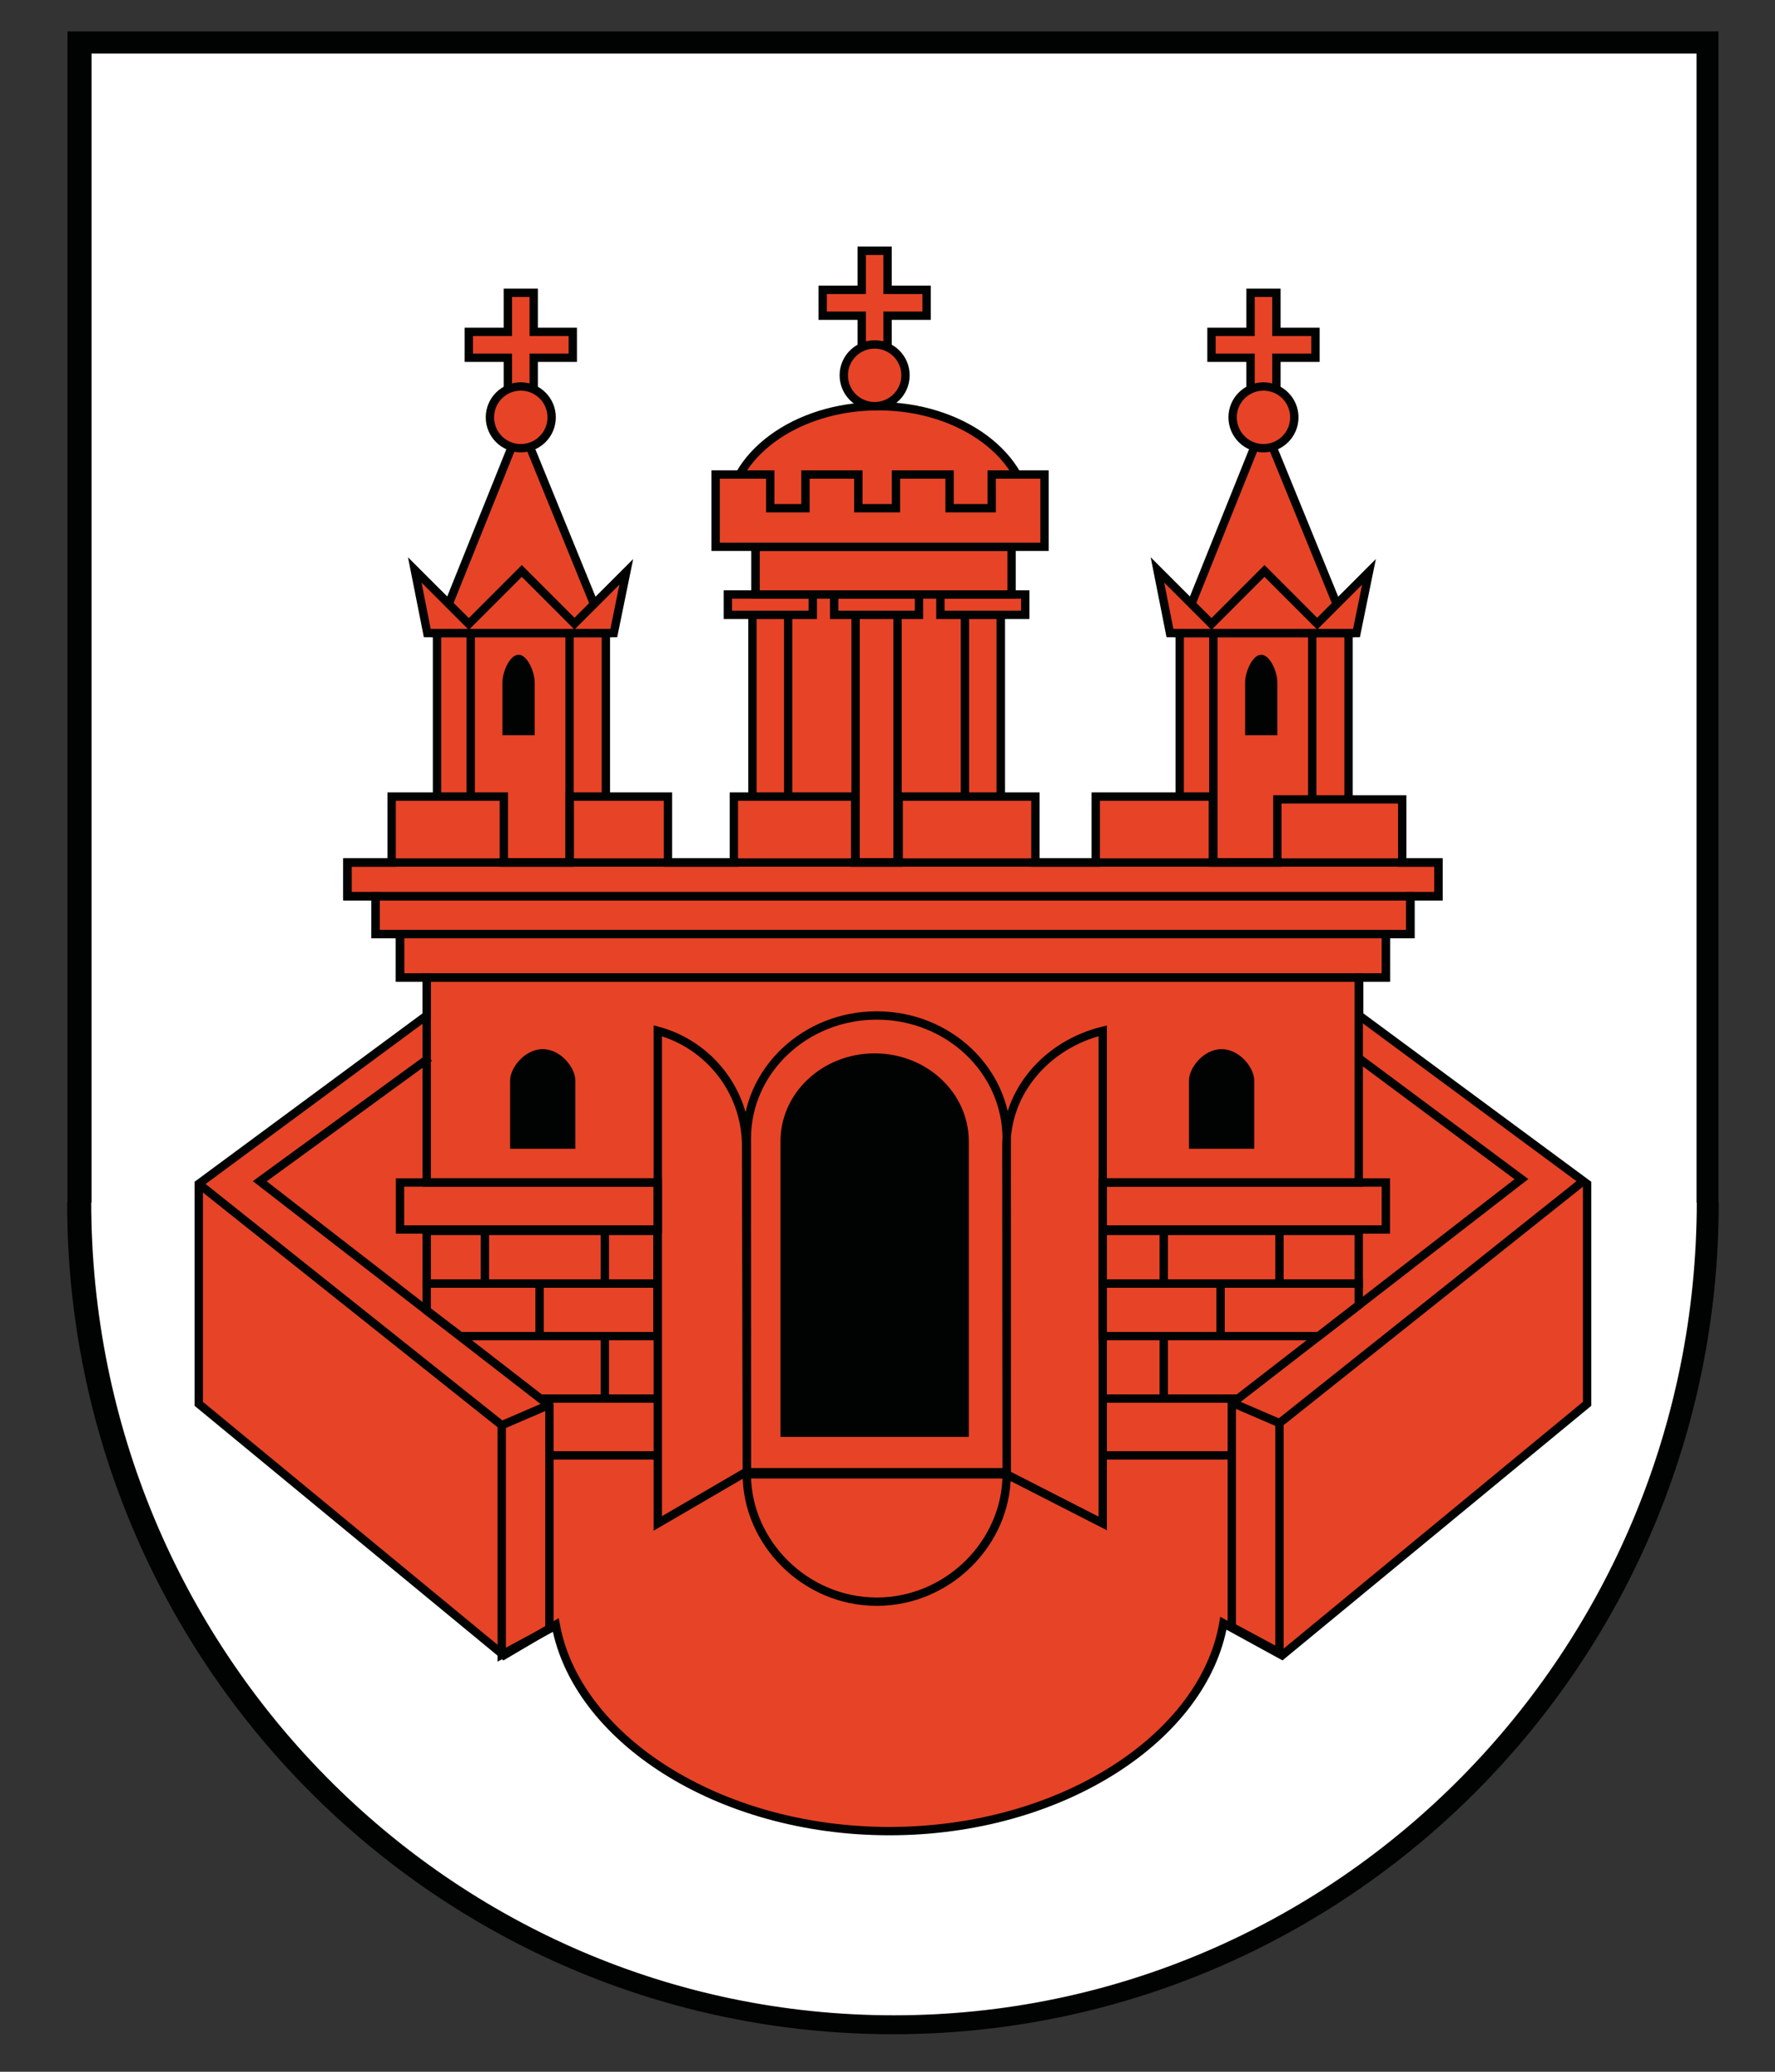 <?xml version="1.0" encoding="utf-8"?>
<!-- Generator: Adobe Illustrator 16.0.0, SVG Export Plug-In . SVG Version: 6.00 Build 0)  -->
<!DOCTYPE svg PUBLIC "-//W3C//DTD SVG 1.1//EN" "http://www.w3.org/Graphics/SVG/1.1/DTD/svg11.dtd">
<svg version="1.1" id="Ebene_1" xmlns="http://www.w3.org/2000/svg" xmlns:xlink="http://www.w3.org/1999/xlink" x="0px" y="0px"
	 width="850.39px" height="992.129px" viewBox="0 0 850.39 992.129" enable-background="new 0 0 850.39 992.129"
	 xml:space="preserve">
<rect x="0" y="0" width="850.39" height="992.129" fill="#333333" stroke="none"/>
<path fill="#FFFFFF" d="M37.628,573.631V18.152h780.393v556.017l0.108-0.538c0,217.539-174.76,393.894-390.332,393.894
	c-215.578,0-390.334-176.354-390.334-393.894H37.628z"/>
<path fill="#010202" stroke="#010202" d="M822.807,576.686V15.564H32.834v560.577h-0.162c0,219.538,176.9,397.507,395.118,397.507
	c218.219,0,395.129-177.969,395.129-397.507L822.807,576.686z M428.304,965.585c-212.683,0-385.098-174.692-385.098-390.188h0.161
	V25.14h769.935v550.79l0.11-0.533C813.413,790.893,640.989,965.585,428.304,965.585z"/>
<g>
	<rect x="565.19" y="303.172" fill="#E74327" stroke="#010202" stroke-width="4" width="80.891" height="109.876"/>
	<path fill="#010202" d="M596.522,326.735c0-4.881,3.459-13.188,7.727-13.188c4.269,0,7.729,8.306,7.729,13.188v25.368h-15.456
		V326.735z"/>
	<polygon fill="#E74327" stroke="#010202" stroke-width="4" points="605.322,203.3 565.19,303.172 646.081,303.172 	"/>
	<polygon fill="#E74327" stroke="#010202" stroke-width="4" points="611.513,171.316 611.513,190.029 599.128,190.029 
		599.128,171.316 580.416,171.316 580.416,158.931 599.128,158.931 599.128,140.218 611.513,140.218 611.513,158.93 
		611.513,158.931 630.226,158.931 630.226,171.316 	"/>
	<circle fill="#E74327" stroke="#010202" stroke-width="4" cx="605.322" cy="199.857" r="14.783"/>
	<polygon fill="#E74327" stroke="#010202" stroke-width="4" points="560.523,303.172 554.523,272.933 580.416,298.804 
		605.804,273.415 631.047,298.657 655.876,273.826 649.876,303.172 	"/>
	<line fill="none" stroke="#010202" stroke-width="4" x1="581.318" y1="303.172" x2="581.318" y2="413.048"/>
	<line fill="none" stroke="#010202" stroke-width="4" x1="628.693" y1="303.172" x2="628.693" y2="413.048"/>
</g>
<g>
	<rect x="209.374" y="303.172" fill="#E74327" stroke="#010202" stroke-width="4" width="80.89" height="109.876"/>
	<path fill="#010202" d="M240.705,326.735c0-4.881,3.46-13.188,7.729-13.188c4.267,0,7.728,8.306,7.728,13.188v25.368h-15.457
		V326.735z"/>
	<polygon fill="#E74327" stroke="#010202" stroke-width="4" points="249.506,203.3 209.374,303.172 290.264,303.172 	"/>
	<polygon fill="#E74327" stroke="#010202" stroke-width="4" points="255.698,171.316 255.698,190.029 243.313,190.029 
		243.313,171.316 224.6,171.316 224.6,158.931 243.313,158.931 243.313,140.218 255.698,140.218 255.698,158.93 255.698,158.931 
		274.41,158.931 274.41,171.316 	"/>
	<circle fill="#E74327" stroke="#010202" stroke-width="4" cx="249.505" cy="199.857" r="14.784"/>
	<polygon fill="#E74327" stroke="#010202" stroke-width="4" points="204.707,303.172 198.707,272.933 224.6,298.804 
		249.988,273.415 275.23,298.657 300.061,273.826 294.061,303.172 	"/>
	<line fill="none" stroke="#010202" stroke-width="4" x1="225.501" y1="303.172" x2="225.501" y2="413.048"/>
	<line fill="none" stroke="#010202" stroke-width="4" x1="272.876" y1="303.172" x2="272.876" y2="413.048"/>
</g>
<g>
	<rect x="361.999" y="261.848" fill="#E74327" stroke="#010202" stroke-width="4" width="117.43" height="151.2"/>
	<g>
		<rect x="360.487" y="292.76" fill="#E74327" stroke="#010202" stroke-width="4" width="17.136" height="120.288"/>
		<rect x="348.727" y="284.696" fill="#E74327" stroke="#010202" stroke-width="4" width="40.655" height="9.744"/>
	</g>
	<g>
		<rect x="462.293" y="292.76" fill="#E74327" stroke="#010202" stroke-width="4" width="17.136" height="120.288"/>
		<rect x="450.533" y="284.696" fill="#E74327" stroke="#010202" stroke-width="4" width="40.655" height="9.744"/>
	</g>
	<g>
		<rect x="409.906" y="292.76" fill="#E74327" stroke="#010202" stroke-width="4" width="20.102" height="120.288"/>
		<rect x="399.63" y="284.696" fill="#E74327" stroke="#010202" stroke-width="4" width="40.655" height="9.744"/>
	</g>
	<rect x="361.999" y="261.848" fill="#E74327" stroke="#010202" stroke-width="4" width="122.637" height="22.848"/>
	<path fill="#E74327" stroke="#010202" stroke-width="4" d="M348.727,247.936c0-29.504,32.249-53.423,72.029-53.423
		c39.78,0,72.027,23.918,72.027,53.423"/>
	<polygon fill="#E74327" stroke="#010202" stroke-width="4" points="500.427,261.848 342.847,261.848 342.847,227.241 
		369.012,227.241 369.012,243.369 385.896,243.369 385.896,227.241 411.222,227.241 411.222,243.369 429.239,243.369 
		429.239,227.241 454.942,227.241 454.942,243.369 475.102,243.369 475.102,227.241 500.427,227.241 	"/>
	<polygon fill="#E74327" stroke="#010202" stroke-width="4" points="425.227,151.189 425.227,169.902 412.841,169.902 
		412.841,151.189 394.128,151.189 394.128,138.804 412.841,138.804 412.841,120.091 425.227,120.091 425.227,138.803 
		425.227,138.804 443.939,138.804 443.939,151.189 	"/>
	<circle fill="#E74327" stroke="#010202" stroke-width="4" cx="419.034" cy="179.729" r="14.784"/>
</g>
<g>
	<path fill="#E74327" stroke="#010202" stroke-width="4" d="M614.214,792.717l146.157-120.454V566.929l-109.198-80.638v-18.144
		h12.769v-20.832h11.76v-18.141h13.436v-16.126h-17.35v-30.24h-59.812v30.24H581.07v-31.583h-56.11v31.583h-28.896v-31.583h-65.519
		v31.583h-20.831v-31.583h-58.127v31.583h-31.583v-31.583h-47.04v31.583h-31.587v-31.583h-53.754v31.583h-21.167v16.126h13.436
		v18.141h11.76v20.832h12.768v18.144L95.22,566.929v105.334l146.157,120.454l24.864-14.647
		c9.845,54.121,77.671,98.813,159.877,98.813c82.571,0,150.636-45.091,160.005-99.538L614.214,792.717z"/>
	<path fill="none" stroke="#010202" stroke-width="4" d="M482.284,706.03c0,32.566-27.867,60.982-62.242,60.982
		c-34.375,0-62.243-28.416-62.243-60.982H482.284z"/>
	<path fill="none" stroke="#010202" stroke-width="4" d="M357.799,545.258c0-32.566,27.867-58.967,62.243-58.967
		c34.375,0,62.242,26.401,62.242,58.967v159.765H357.799V545.258z"/>
	<path fill="#010202" d="M373.926,546.53c0-23.249,20.195-42.096,45.107-42.096s45.107,18.847,45.107,42.096v141.555h-90.214V546.53
		z"/>
	<path fill="none" stroke="#010202" stroke-width="4" d="M357.799,704.683l-42.666,24.862V493.616
		c24.381,6.546,42.33,28.801,42.33,55.25L357.799,704.683z"/>
	<path fill="none" stroke="#010202" stroke-width="4" d="M482.284,706.03l46.032,23.515V493.616
		c-26.592,6.546-46.168,28.801-46.168,55.25L482.284,706.03z"/>
	<path fill="#010202" d="M244.386,517.387c0-6.04,6.999-14.969,15.631-14.969s15.631,8.929,15.631,14.969v32.739h-31.263V517.387z"
		/>
	<path fill="#010202" d="M569.627,517.387c0-6.04,6.999-14.969,15.632-14.969s15.631,8.929,15.631,14.969v32.739h-31.263V517.387z"
		/>
	<g>
		<polyline fill="none" stroke="#010202" stroke-width="4" points="95.22,566.929 240.37,682.513 240.37,792.383 263.217,780.085 
			263.217,673.105 124.452,565.669 205.762,506.452 		"/>
		<line fill="none" stroke="#010202" stroke-width="4" x1="262.209" y1="673.105" x2="240.37" y2="682.513"/>
	</g>
	<g>
		<polyline fill="none" stroke="#010202" stroke-width="4" points="758.135,565.921 612.986,681.505 612.986,791.375 
			590.137,779.077 590.137,672.097 728.904,564.661 650.618,506.452 		"/>
		<line fill="none" stroke="#010202" stroke-width="4" x1="591.145" y1="672.097" x2="612.986" y2="681.505"/>
	</g>
	<rect x="166.455" y="413.048" fill="none" stroke="#010202" stroke-width="4" width="522.682" height="16.126"/>
	<rect x="179.891" y="429.174" fill="none" stroke="#010202" stroke-width="4" width="495.811" height="18.141"/>
	<rect x="191.651" y="447.315" fill="none" stroke="#010202" stroke-width="4" width="472.291" height="20.832"/>
	<polyline fill="none" stroke="#010202" stroke-width="4" points="315.132,566.261 204.418,566.261 204.418,468.147 
		650.953,468.147 650.953,566.261 528.316,566.261 	"/>
	<rect x="191.651" y="566.261" fill="none" stroke="#010202" stroke-width="4" width="123.482" height="22.505"/>
	<rect x="528.316" y="566.261" fill="none" stroke="#010202" stroke-width="4" width="135.626" height="22.505"/>
	<g>
		<rect x="204.418" y="589.444" fill="none" stroke="#010202" stroke-width="4" width="110.562" height="25.193"/>
		<rect x="528.316" y="589.444" fill="none" stroke="#010202" stroke-width="4" width="122.637" height="25.193"/>
		<line fill="none" stroke="#010202" stroke-width="4" x1="289.759" y1="589.444" x2="289.759" y2="614.225"/>
		<line fill="none" stroke="#010202" stroke-width="4" x1="232.304" y1="589.444" x2="232.304" y2="614.638"/>
		<line fill="none" stroke="#010202" stroke-width="4" x1="557.545" y1="589.444" x2="557.545" y2="614.225"/>
		<line fill="none" stroke="#010202" stroke-width="4" x1="289.759" y1="639.969" x2="289.759" y2="669.394"/>
		<line fill="none" stroke="#010202" stroke-width="4" x1="557.545" y1="639.969" x2="557.545" y2="669.775"/>
		<line fill="none" stroke="#010202" stroke-width="4" x1="612.986" y1="589.444" x2="612.986" y2="614.225"/>
	</g>
	<polygon fill="none" stroke="#010202" stroke-width="4" points="314.98,639.837 220.545,639.837 204.418,627.582 204.418,614.644 
		314.98,614.644 	"/>
	<polygon fill="none" stroke="#010202" stroke-width="4" points="528.316,614.644 650.953,614.644 650.953,625.013 631.805,639.837 
		528.316,639.837 	"/>
	<line fill="none" stroke="#010202" stroke-width="4" x1="258.511" y1="614.644" x2="258.511" y2="639.424"/>
	<line fill="none" stroke="#010202" stroke-width="4" x1="584.761" y1="614.644" x2="584.761" y2="639.424"/>
	<line fill="none" stroke="#010202" stroke-width="4" x1="259.186" y1="669.743" x2="315.133" y2="669.743"/>
	<line fill="none" stroke="#010202" stroke-width="4" x1="529.407" y1="669.743" x2="593.162" y2="669.743"/>
	<line fill="none" stroke="#010202" stroke-width="4" x1="263.217" y1="696.958" x2="315.133" y2="696.958"/>
	<line fill="none" stroke="#010202" stroke-width="4" x1="529.407" y1="696.958" x2="591.145" y2="696.958"/>
</g>
</svg>
